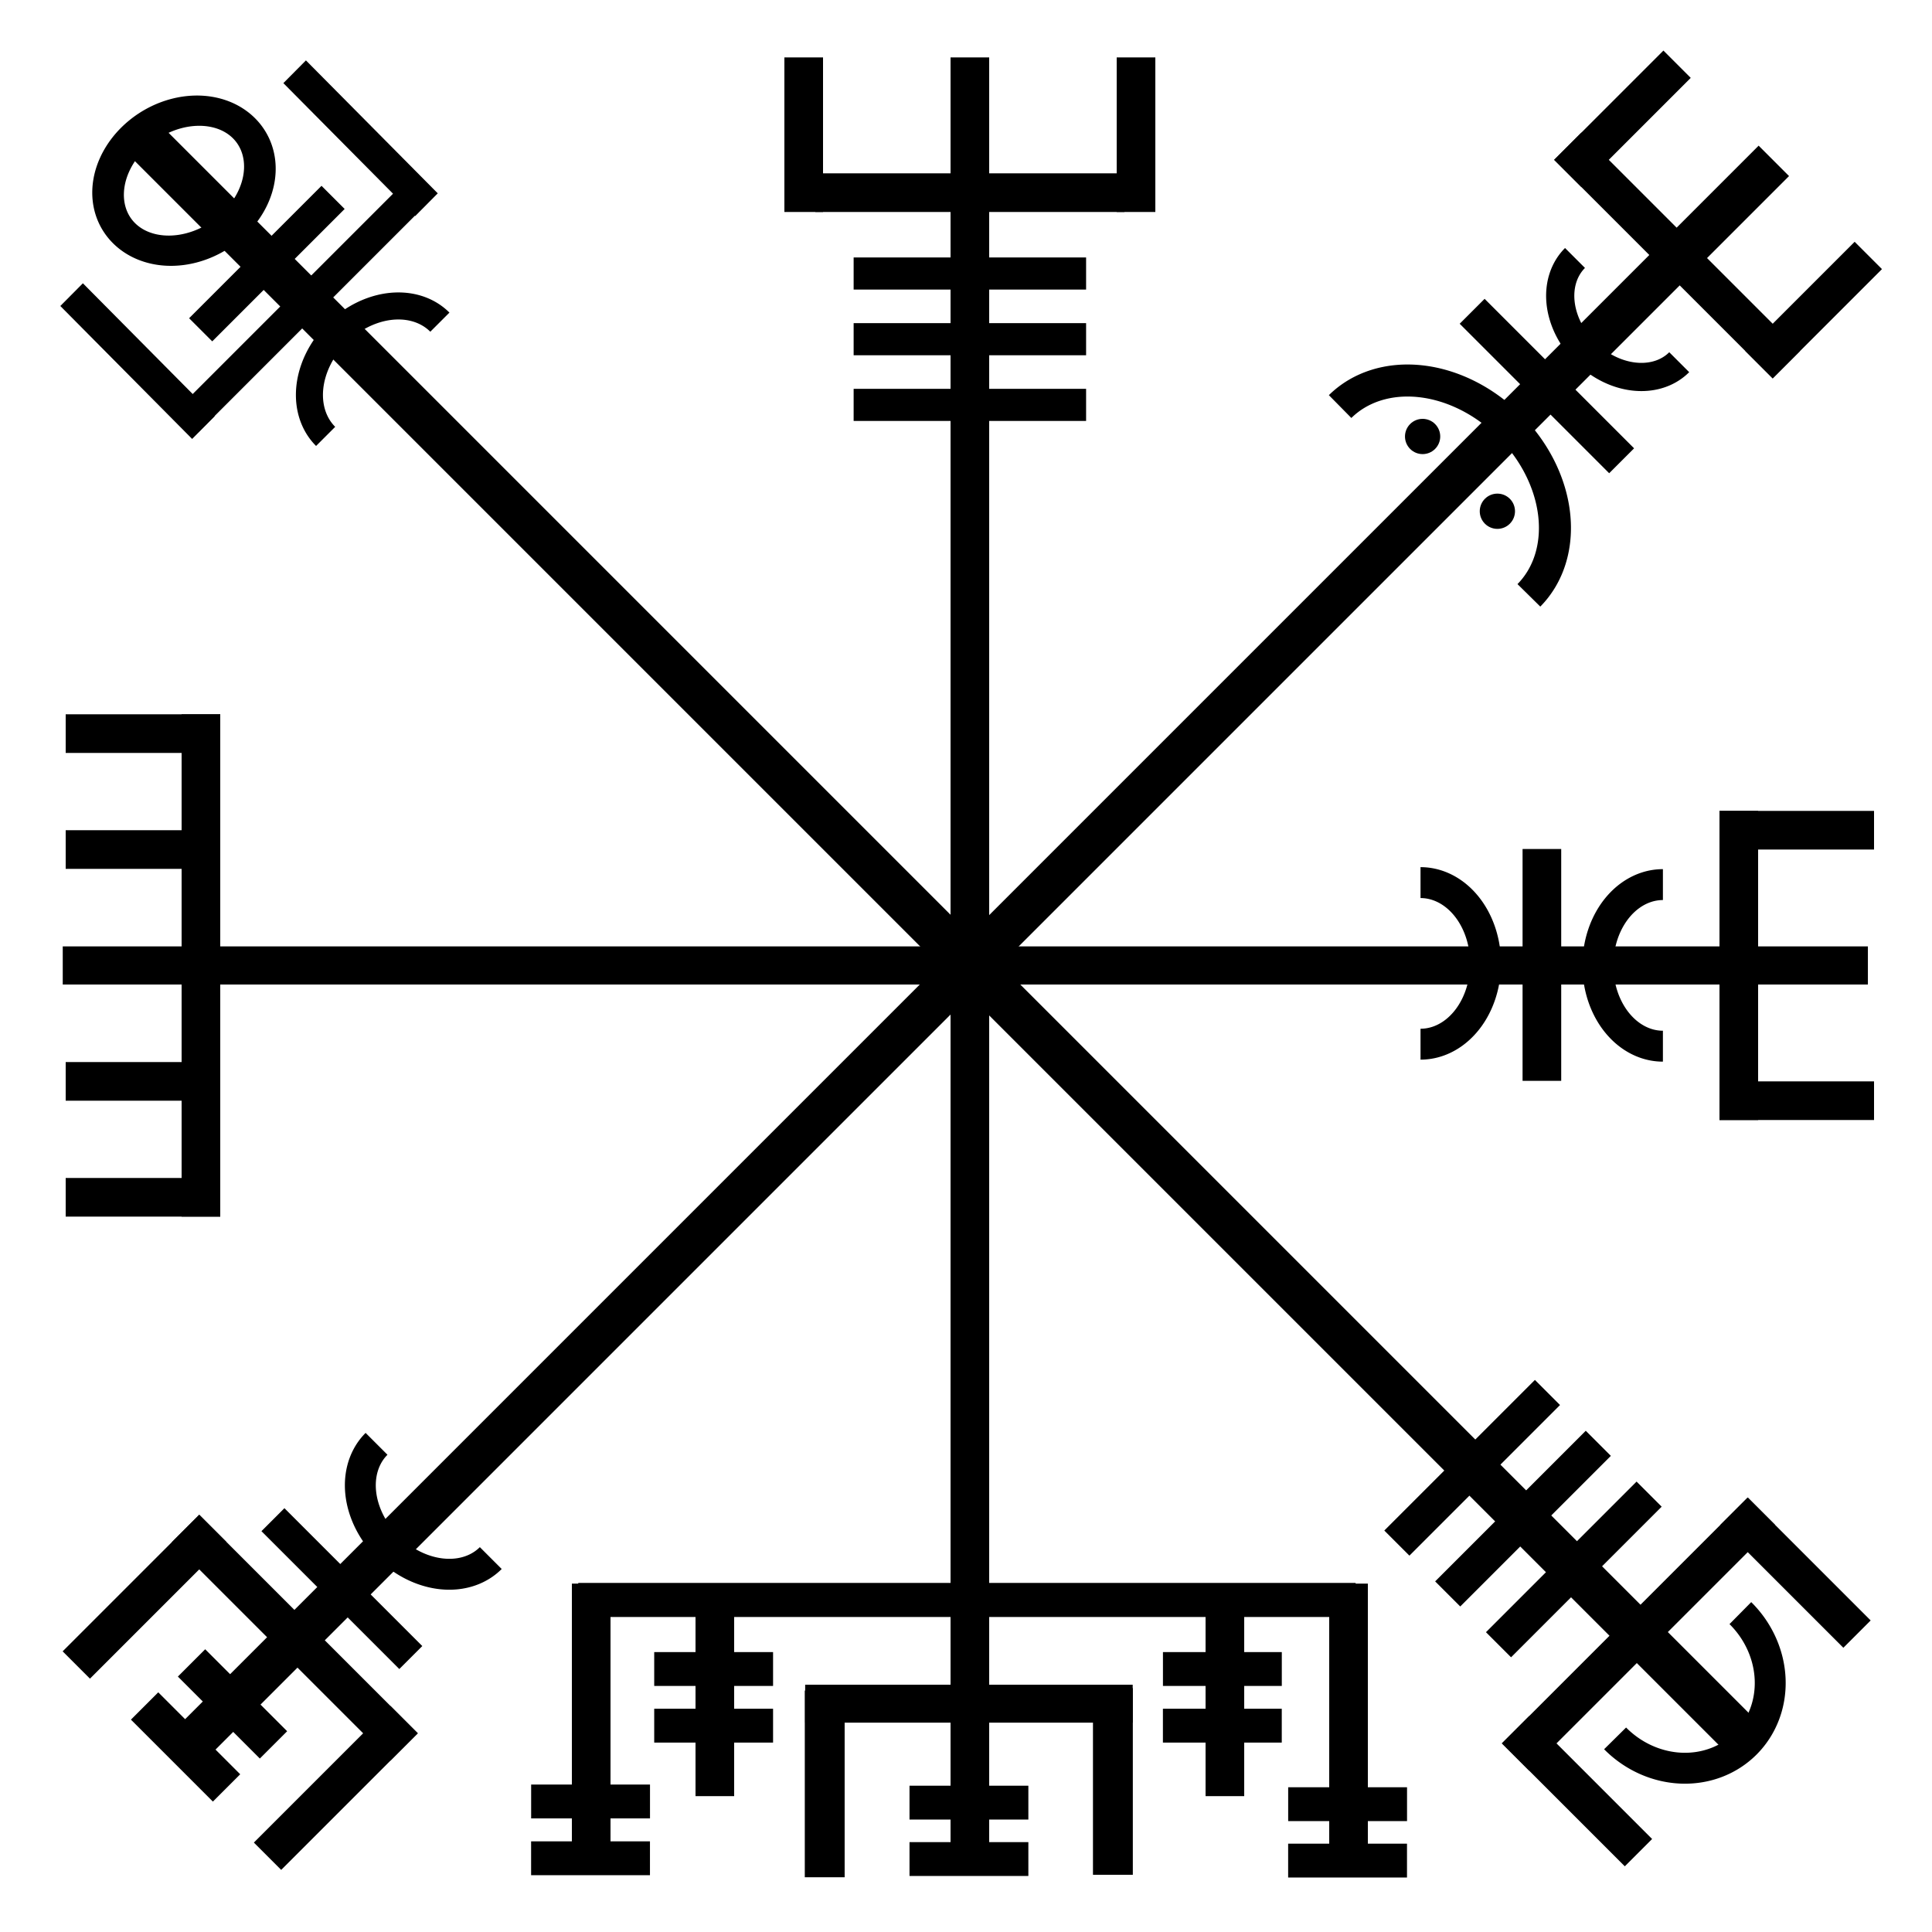 <?xml version="1.0" encoding="UTF-8"?>
<svg version="1.1" viewBox="0 0 500 500" xmlns="http://www.w3.org/2000/svg" xmlns:sb="http://simplector.lyoshka.net/base/2.0">
<g transform="translate(0 -552.36)">
<rect transform="scale(1,-1)" x="16.238" y="-807.15" width="467.17" height="9.863" rx="0" ry="0" stroke-miterlimit="2" stroke-opacity="0" sb:layerLocked="false" sb:layerName="copy of RectFigure-5" sb:layerVisible="true"/>
<rect transform="matrix(0,1,1,0,0,0)" x="567.22" y="246" width="470" height="10" rx="0" ry="0" stroke-miterlimit="2" stroke-opacity="0" sb:layerLocked="false" sb:layerName="copy of copy of RectFigure-5" sb:layerVisible="true"/>
<rect transform="rotate(90)" x="737.22" y="-57" width="130" height="10" rx="0" ry="0" stroke-miterlimit="2" stroke-opacity="0" sb:layerLocked="false" sb:layerName="copy of copy of copy of copy of copy of RectFigure-5" sb:layerVisible="true"/>
<rect x="17" y="827.22" width="40" height="10" rx="0" ry="0" stroke-miterlimit="2" stroke-opacity="0" sb:layerLocked="false" sb:layerName="copy of copy of copy of copy of copy of RectFigure-5" sb:layerVisible="true"/>
<rect x="17" y="767.22" width="40" height="10" rx="0" ry="0" stroke-miterlimit="2" stroke-opacity="0" sb:layerLocked="false" sb:layerName="copy of copy of copy of copy of copy of RectFigure-5" sb:layerVisible="true"/>
<rect x="17" y="737.22" width="40" height="10" rx="0" ry="0" stroke-miterlimit="2" stroke-opacity="0" sb:layerLocked="false" sb:layerName="copy of copy of copy of copy of copy of copy of RectFigure-5" sb:layerVisible="true"/>
<rect x="17" y="857.22" width="40" height="10" rx="0" ry="0" stroke-miterlimit="2" stroke-opacity="0" sb:layerLocked="false" sb:layerName="copy of copy of copy of copy of copy of copy of RectFigure-5" sb:layerVisible="true"/>
<rect transform="scale(1,-1)" x="220.92" y="-627.3" width="60.161" height="8.31" rx="0" ry="0" stroke-miterlimit="2" stroke-opacity="0" sb:layerLocked="false" sb:layerName="copy of copy of copy of copy of RectFigure-5" sb:layerVisible="true"/>
<rect transform="scale(1,-1)" x="211" y="-607.22" width="80" height="10" rx="0" ry="0" stroke-miterlimit="2" stroke-opacity="0" sb:layerLocked="false" sb:layerName="copy of copy of copy of copy of copy of RectFigure-5" sb:layerVisible="true"/>
<rect transform="matrix(9.4037e-8 1 1 -4.9114e-8 0 0)" x="567.22" y="289" width="40" height="10" rx="0" ry="0" stroke-miterlimit="2" stroke-opacity="0" sb:layerLocked="false" sb:layerName="copy of copy of copy of copy of copy of RectFigure-5" sb:layerVisible="true"/>
<rect transform="matrix(0,1,1,0,0,0)" x="567.22" y="203" width="40" height="10" rx="0" ry="0" stroke-miterlimit="2" stroke-opacity="0" sb:layerLocked="false" sb:layerName="copy of copy of copy of copy of copy of RectFigure-5" sb:layerVisible="true"/>
<rect x="235.38" y="1014.5" width="30.759" height="8.759" rx="0" ry="0" stroke-miterlimit="2" stroke-opacity="0" sb:layerLocked="false" sb:layerName="copy of copy of copy of copy of copy of copy of copy of copy of copy of RectFigure-5" sb:layerVisible="true"/>
<rect transform="scale(-1,1)" x="-350.84" y="962.02" width="201.19" height="8.816" rx="0" ry="0" stroke-miterlimit="2" stroke-opacity="0" sb:layerLocked="false" sb:layerName="copy of copy of copy of copy of copy of copy of RectFigure-5" sb:layerVisible="true"/>
<rect transform="matrix(4.5396e-8 -1 -1 -1.1296e-7 0 0)" x="-1017.2" y="-190" width="50" height="10" rx="0" ry="0" stroke-miterlimit="2" stroke-opacity="0" sb:layerLocked="false" sb:layerName="copy of copy of copy of copy of copy of copy of RectFigure-5" sb:layerVisible="true"/>
<rect transform="matrix(1.1373e-7 -1 -1 -1.8558e-7 0 0)" x="-1017.2" y="-322" width="52.5" height="10" rx="0" ry="0" stroke-miterlimit="2" stroke-opacity="0" sb:layerLocked="false" sb:layerName="copy of copy of copy of copy of copy of copy of RectFigure-5" sb:layerVisible="true"/>
<rect transform="matrix(-.707 .707 .707 .707 0 0)" x="362.27" y="961.34" width="55.131" height="9.188" rx="0" ry="0" stroke-miterlimit="2" stroke-opacity="0" sb:layerLocked="false" sb:layerName="copy of copy of copy of copy of RectFigure-5" sb:layerVisible="true"/>
<rect transform="matrix(-.707 .707 .707 .707 0 0)" x="344.84" y="984.6" width="90" height="10" rx="0" ry="0" stroke-miterlimit="2" stroke-opacity="0" sb:layerLocked="false" sb:layerName="copy of copy of copy of copy of copy of RectFigure-5" sb:layerVisible="true"/>
<rect transform="matrix(-.707 -.707 -.707 .707 0 0)" x="-1029.6" y="424.84" width="45" height="10" rx="0" ry="0" stroke-miterlimit="2" stroke-opacity="0" sb:layerLocked="false" sb:layerName="copy of copy of copy of copy of copy of RectFigure-5" sb:layerVisible="true"/>
<rect transform="matrix(-.707 -.707 -.707 .707 0 0)" x="-1029.6" y="344.84" width="45" height="10" rx="0" ry="0" stroke-miterlimit="2" stroke-opacity="0" sb:layerLocked="false" sb:layerName="copy of copy of copy of copy of copy of RectFigure-5" sb:layerVisible="true"/>
<rect transform="matrix(.704 .71 .705 -.71 0 0)" x="456.47" y="-351.8" width="48.457" height="8.282" rx="0" ry="0" stroke-miterlimit="2" stroke-opacity="0" sb:layerLocked="false" sb:layerName="copy of copy of copy of copy of copy of copy of RectFigure-5" sb:layerVisible="true"/>
<rect transform="matrix(.707 .707 -.707 .707 0 0)" x="729.34" y="671.41" width="30" height="10" rx="0" ry="0" stroke-miterlimit="2" stroke-opacity="0" sb:layerLocked="false" sb:layerName="copy of copy of copy of copy of copy of copy of copy of copy of copy of RectFigure-5" sb:layerVisible="true"/>
<rect transform="matrix(.707 .707 -.707 .707 0 0)" x="730.05" y="654.94" width="30" height="10" rx="0" ry="0" stroke-miterlimit="2" stroke-opacity="0" sb:layerLocked="false" sb:layerName="copy of copy of copy of copy of copy of copy of copy of copy of copy of copy of RectFigure-5" sb:layerVisible="true"/>
<rect transform="matrix(-.707 .707 .707 .707 0 0)" x="362.27" y="942.74" width="55.131" height="9.188" rx="0" ry="0" stroke-miterlimit="2" stroke-opacity="0" sb:layerLocked="false" sb:layerName="copy of copy of copy of copy of copy of RectFigure-5" sb:layerVisible="true"/>
<rect transform="matrix(-.707 .707 .707 .707 0 0)" x="362.27" y="924.13" width="55.131" height="9.188" rx="0" ry="0" stroke-miterlimit="2" stroke-opacity="0" sb:layerLocked="false" sb:layerName="copy of copy of copy of copy of copy of RectFigure-5" sb:layerVisible="true"/>
<rect transform="matrix(-.707 -.707 -.707 .707 0 0)" x="-784.34" y="631.41" width="80" height="10" rx="0" ry="0" stroke-miterlimit="2" stroke-opacity="0" sb:layerLocked="false" sb:layerName="copy of copy of copy of copy of copy of copy of copy of RectFigure-5" sb:layerVisible="true"/>
<rect transform="matrix(.707 -.707 -.707 -.707 0 0)" x="-681.41" y="-714.34" width="50" height="10" rx="0" ry="0" stroke-miterlimit="2" stroke-opacity="0" sb:layerLocked="false" sb:layerName="copy of copy of copy of copy of copy of copy of copy of RectFigure-5" sb:layerVisible="true"/>
<rect transform="matrix(.707 -.707 -.707 -.707 0 0)" x="-681.41" y="-784.34" width="50" height="10" rx="0" ry="0" stroke-miterlimit="2" stroke-opacity="0" sb:layerLocked="false" sb:layerName="copy of copy of copy of copy of copy of copy of copy of RectFigure-5" sb:layerVisible="true"/>
<rect transform="matrix(.707 .707 .707 -.707 0 0)" x="718.73" y="-623.03" width="50.466" height="8.411" rx="0" ry="0" stroke-miterlimit="2" stroke-opacity="0" sb:layerLocked="false" sb:layerName="copy of copy of copy of copy of copy of copy of RectFigure-5" sb:layerVisible="true"/>
<rect transform="matrix(.707 .707 .707 -.707 0 0)" x="704.34" y="-135.44" width="80" height="10" rx="0" ry="0" stroke-miterlimit="2" stroke-opacity="0" sb:layerLocked="false" sb:layerName="copy of copy of copy of copy of copy of copy of copy of copy of RectFigure-5" sb:layerVisible="true"/>
<rect transform="matrix(-.707 .707 .707 .707 0 0)" x="95.442" y="774.34" width="40" height="10" rx="0" ry="0" stroke-miterlimit="2" stroke-opacity="0" sb:layerLocked="false" sb:layerName="copy of copy of copy of copy of copy of copy of copy of copy of RectFigure-5" sb:layerVisible="true"/>
<rect transform="matrix(-.707 .707 .707 .707 0 0)" x="95.442" y="704.34" width="40" height="10" rx="0" ry="0" stroke-miterlimit="2" stroke-opacity="0" sb:layerLocked="false" sb:layerName="copy of copy of copy of copy of copy of copy of copy of copy of RectFigure-5" sb:layerVisible="true"/>
<rect transform="matrix(-.707 -.707 -.707 .707 0 0)" x="-771.77" y="173.61" width="54.719" height="9.12" rx="0" ry="0" stroke-miterlimit="2" stroke-opacity="0" sb:layerLocked="false" sb:layerName="copy of copy of copy of copy of copy of copy of copy of RectFigure-5" sb:layerVisible="true"/>
<ellipse transform="matrix(.645 .645 -.645 .645 226.27 349.27)" cx="355" cy="135" rx="5" ry="5" d="m 360,135 c 0,2.761 -2.239,5 -5,5 -2.761,0 -5,-2.239 -5,-5 0,-2.761 2.239,-5 5,-5 2.761,0 5,2.239 5,5 z" stroke-miterlimit="2" stroke-opacity="0" sb:layerLocked="false" sb:layerName="copy of OvalFigure-186" sb:layerVisible="true"/>
<ellipse transform="matrix(.645 .645 -.645 .645 245.62 368.62)" cx="355" cy="135" rx="5" ry="5" d="m 360,135 c 0,2.761 -2.239,5 -5,5 -2.761,0 -5,-2.239 -5,-5 0,-2.761 2.239,-5 5,-5 2.761,0 5,2.239 5,5 z" stroke-miterlimit="2" stroke-opacity="0" sb:layerLocked="false" sb:layerName="copy of copy of OvalFigure-186" sb:layerVisible="true"/>
<rect transform="scale(1,-1)" x="220.92" y="-644.3" width="60.161" height="8.31" rx="0" ry="0" stroke-miterlimit="2" stroke-opacity="0" sb:layerLocked="false" sb:layerName="copy of copy of copy of copy of copy of RectFigure-5" sb:layerVisible="true"/>
<rect transform="scale(1,-1)" x="220.92" y="-661.3" width="60.161" height="8.31" rx="0" ry="0" stroke-miterlimit="2" stroke-opacity="0" sb:layerLocked="false" sb:layerName="copy of copy of copy of copy of copy of RectFigure-5" sb:layerVisible="true"/>
<rect transform="matrix(3.0264e-8 -1 -1 -1.6944e-7 0 0)" x="-1037.2" y="-158" width="75" height="10" rx="0" ry="0" stroke-miterlimit="2" stroke-opacity="0" sb:layerLocked="false" sb:layerName="copy of copy of copy of copy of copy of copy of copy of RectFigure-5" sb:layerVisible="true"/>
<rect transform="matrix(3.0264e-8 -1 -1 -1.6944e-7 0 0)" x="-1037.2" y="-354" width="75" height="10" rx="0" ry="0" stroke-miterlimit="2" stroke-opacity="0" sb:layerLocked="false" sb:layerName="copy of copy of copy of copy of copy of copy of copy of RectFigure-5" sb:layerVisible="true"/>
<rect transform="matrix(0,1,1,0,0,0)" x="772.08" y="394.04" width="60" height="10" rx="0" ry="0" stroke-miterlimit="2" stroke-opacity="0" sb:layerLocked="false" sb:layerName="copy of copy of copy of copy of copy of RectFigure-5" sb:layerVisible="true"/>
<rect transform="matrix(0,1,1,0,0,0)" x="762.22" y="445" width="80" height="10" rx="0" ry="0" stroke-miterlimit="2" stroke-opacity="0" sb:layerLocked="false" sb:layerName="copy of copy of copy of copy of copy of copy of RectFigure-5" sb:layerVisible="true"/>
<rect transform="scale(-1,1)" x="-485" y="832.22" width="40" height="10" rx="0" ry="0" stroke-miterlimit="2" stroke-opacity="0" sb:layerLocked="false" sb:layerName="copy of copy of copy of copy of copy of copy of RectFigure-5" sb:layerVisible="true"/>
<rect transform="scale(-1,1)" x="-485" y="762.22" width="40" height="10" rx="0" ry="0" stroke-miterlimit="2" stroke-opacity="0" sb:layerLocked="false" sb:layerName="copy of copy of copy of copy of copy of copy of RectFigure-5" sb:layerVisible="true"/>
<rect transform="matrix(-.707 -.707 -.707 .707 0 0)" x="-1029" y="384.09" width="590.48" height="11.355" rx="0" ry="0" stroke-miterlimit="2" stroke-opacity="0" sb:layerLocked="false" sb:layerName="copy of copy of copy of RectFigure-5" sb:layerVisible="true"/>
<rect transform="matrix(.707 -.707 -.707 -.707 0 0)" x="-674.16" y="-750.3" width="578.74" height="11.13" rx="0" ry="0" stroke-miterlimit="2" stroke-opacity="0" sb:layerLocked="false" sb:layerName="copy of copy of copy of copy of RectFigure-5" sb:layerVisible="true"/>
<path d="m346.82 657.58a34.547 27.637 45 0 1 48.856 48.856" fill-opacity="0" stroke="#000" stroke-miterlimit="2" stroke-width="8.291" sb:layerLocked="false" sb:layerName="PathFigure-409" sb:layerVisible="true" sb:pathType="path"/>
<path transform="matrix(.352 .384 -.377 .31 316.09 378.36)" d="m32.542 712.14a32.542 42.331 0 1 1-65.085 0 32.542 42.331 0 1 1 65.085 0z" fill="none" stroke="#000" stroke-width="15.866"/>
<path transform="matrix(-.707 .707 -.707 -.707 148.81 592.11)" d="m97.402-6.12a20.908 16.829 0 1 1-41.817-8e-7" fill="none" stroke="#000" stroke-width="7"/>
<path transform="matrix(.645 .645 -.645 .645 367.81 587.22)" d="m97.402-6.12a20.908 16.829 0 1 1-41.817-8e-7" fill="none" stroke="#000" stroke-width="8"/>
<path transform="matrix(0 1 -1 0 424.24 725.71)" d="m97.402-6.12a20.908 16.829 0 1 1-41.817-8e-7" fill="none" stroke="#000" stroke-width="8"/>
<path transform="matrix(0 -1 1 0 373.75 878.18)" d="m97.402-6.12a20.908 16.829 0 1 1-41.817-8e-7" fill="none" stroke="#000" stroke-width="8"/>
<path transform="matrix(.707 .707 -.707 .707 53.823 891.05)" d="m97.402-6.12a20.908 16.829 0 1 1-41.817-8e-7" fill="none" stroke="#000" stroke-width="8"/>
<path transform="matrix(.707 -.707 .707 .707 -209.58 859.3)" d="m388.58 544.92a22.927 24.69 0 1 1-45.853 0" fill="none" stroke="#000" stroke-width="8"/>
<rect x="235.38" y="1029.1" width="30.759" height="8.759" rx="0" ry="0" stroke-miterlimit="2" stroke-opacity="0" sb:layerLocked="false" sb:layerName="copy of copy of copy of copy of copy of copy of copy of copy of copy of RectFigure-5" sb:layerVisible="true"/>
<rect x="137.46" y="1014.2" width="30.759" height="8.759" rx="0" ry="0" stroke-miterlimit="2" stroke-opacity="0" sb:layerLocked="false" sb:layerName="copy of copy of copy of copy of copy of copy of copy of copy of copy of RectFigure-5" sb:layerVisible="true"/>
<rect x="137.45" y="1028.9" width="30.759" height="8.759" rx="0" ry="0" stroke-miterlimit="2" stroke-opacity="0" sb:layerLocked="false" sb:layerName="copy of copy of copy of copy of copy of copy of copy of copy of copy of RectFigure-5" sb:layerVisible="true"/>
<rect x="169.31" y="979.92" width="30.759" height="8.759" rx="0" ry="0" stroke-miterlimit="2" stroke-opacity="0" sb:layerLocked="false" sb:layerName="copy of copy of copy of copy of copy of copy of copy of copy of copy of RectFigure-5" sb:layerVisible="true"/>
<rect x="169.31" y="994.58" width="30.759" height="8.759" rx="0" ry="0" stroke-miterlimit="2" stroke-opacity="0" sb:layerLocked="false" sb:layerName="copy of copy of copy of copy of copy of copy of copy of copy of copy of RectFigure-5" sb:layerVisible="true"/>
<rect x="300.97" y="979.92" width="30.759" height="8.759" rx="0" ry="0" stroke-miterlimit="2" stroke-opacity="0" sb:layerLocked="false" sb:layerName="copy of copy of copy of copy of copy of copy of copy of copy of copy of RectFigure-5" sb:layerVisible="true"/>
<rect x="300.96" y="994.58" width="30.759" height="8.759" rx="0" ry="0" stroke-miterlimit="2" stroke-opacity="0" sb:layerLocked="false" sb:layerName="copy of copy of copy of copy of copy of copy of copy of copy of copy of RectFigure-5" sb:layerVisible="true"/>
<rect x="333.38" y="1014.9" width="30.759" height="8.759" rx="0" ry="0" stroke-miterlimit="2" stroke-opacity="0" sb:layerLocked="false" sb:layerName="copy of copy of copy of copy of copy of copy of copy of copy of copy of RectFigure-5" sb:layerVisible="true"/>
<rect x="333.37" y="1029.5" width="30.759" height="8.759" rx="0" ry="0" stroke-miterlimit="2" stroke-opacity="0" sb:layerLocked="false" sb:layerName="copy of copy of copy of copy of copy of copy of copy of copy of copy of RectFigure-5" sb:layerVisible="true"/>
<rect transform="scale(-1,1)" x="-293.14" y="988.36" width="84.764" height="9.819" rx="0" ry="0" stroke-miterlimit="2" stroke-opacity="0" sb:layerLocked="false" sb:layerName="copy of copy of copy of copy of copy of copy of RectFigure-5" sb:layerVisible="true"/>
<rect transform="matrix(0,1,1,0,0,0)" x="989.88" y="208.28" width="48.313" height="10.313" rx="0" ry="0" stroke-miterlimit="2" stroke-opacity="0" sb:layerLocked="false" sb:layerName="copy of copy of copy of copy of copy of copy of RectFigure-5" sb:layerVisible="true"/>
<rect transform="matrix(0,1,1,0,0,0)" x="989.24" y="282.86" width="48.313" height="10.313" rx="0" ry="0" stroke-miterlimit="2" stroke-opacity="0" sb:layerLocked="false" sb:layerName="copy of copy of copy of copy of copy of copy of RectFigure-5" sb:layerVisible="true"/>
<rect transform="matrix(.704 .71 .705 -.71 0 0)" x="456.15" y="-433.36" width="48.457" height="8.282" rx="0" ry="0" stroke-miterlimit="2" stroke-opacity="0" sb:layerLocked="false" sb:layerName="copy of copy of copy of copy of copy of copy of RectFigure-5" sb:layerVisible="true"/>
<rect transform="matrix(-.707 .707 .707 .707 0 0)" x="349.45" y="498.02" width="84.036" height="8.036" rx="0" ry="0" stroke-miterlimit="2" stroke-opacity="0" sb:layerLocked="false" sb:layerName="copy of copy of RectFigure-5" sb:layerVisible="true"/>
<rect transform="matrix(-.707 .707 .707 .707 0 0)" x="365.8" y="483.49" width="48.469" height="8.469" rx="0" ry="0" stroke-miterlimit="2" stroke-opacity="0" sb:layerLocked="false" sb:layerName="copy of copy of RectFigure-5" sb:layerVisible="true"/>
</g>
</svg>
